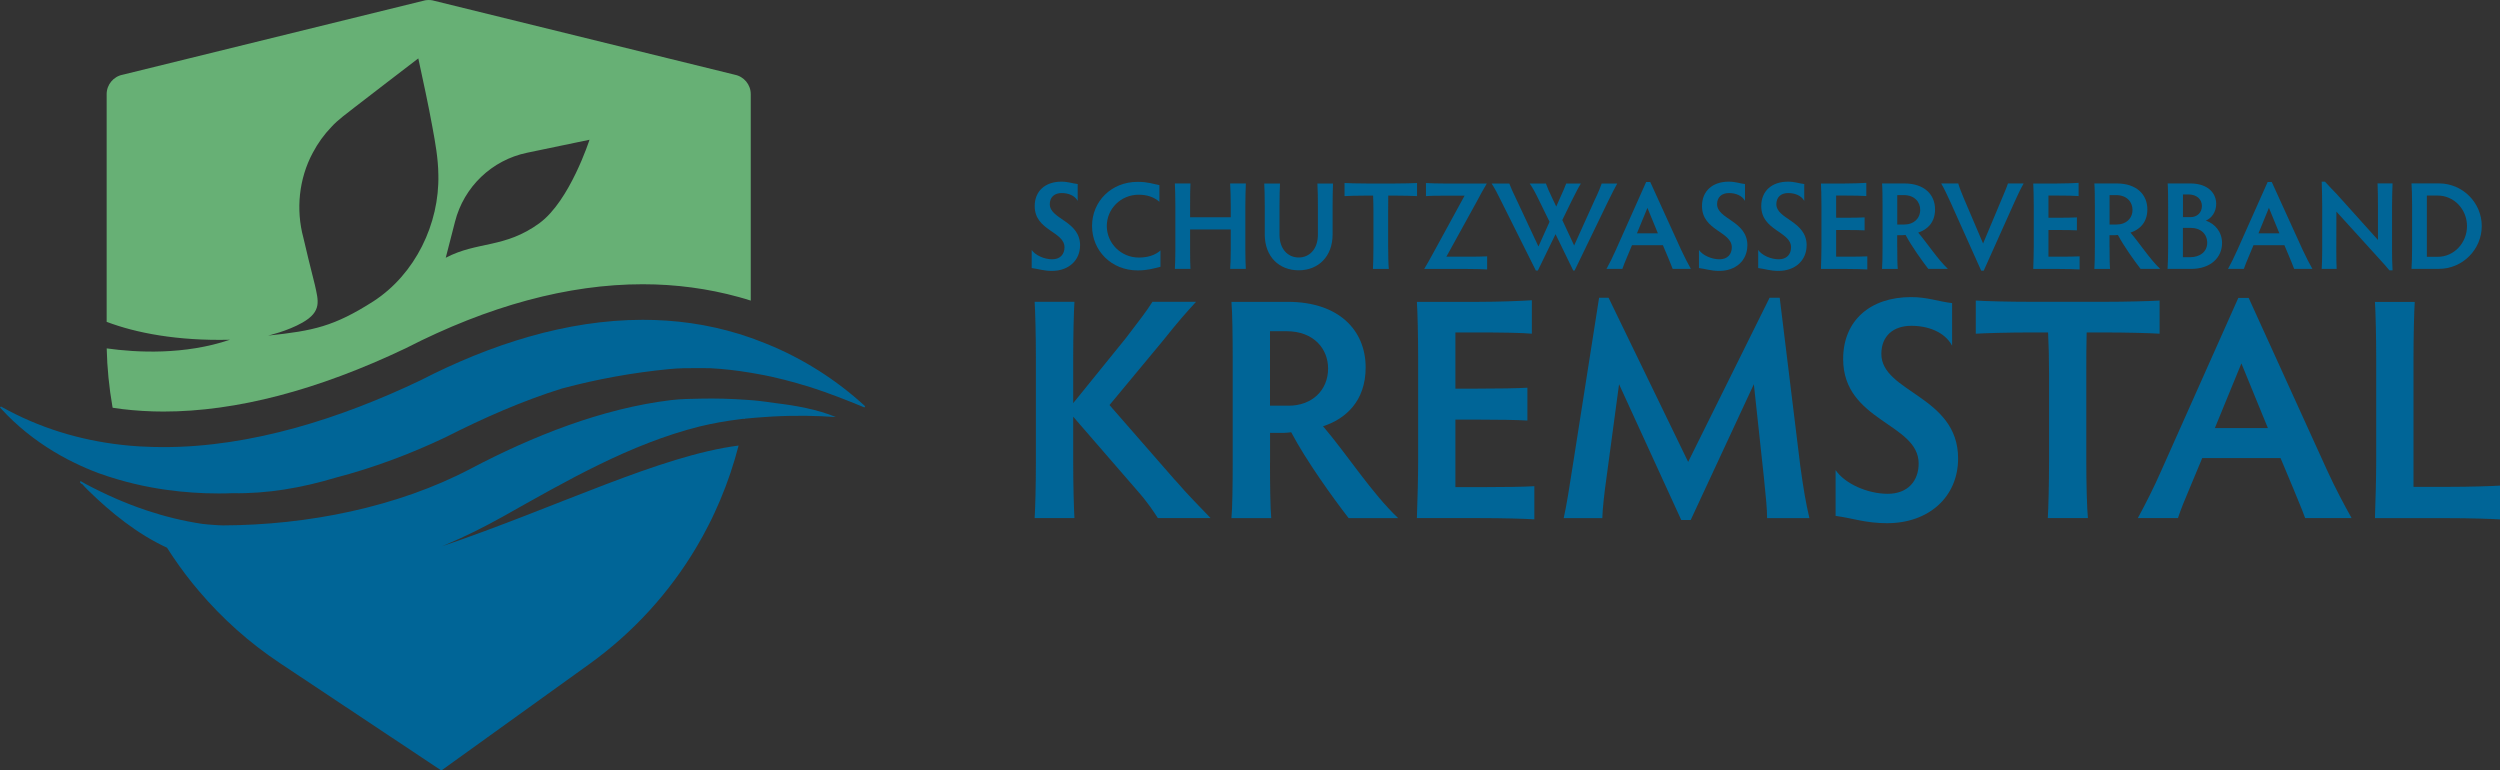 <svg xmlns="http://www.w3.org/2000/svg" id="b" viewBox="0 0 500 154.09"><rect x="0" y="0" width="500" height="154.09" fill="#333333" stroke="none"/><g id="c"><path d="M216.01,49.07c0,3.04-2.32,5.11-5.61,5.11-1.7,0-2.72-.4-4.06-.57v-3.62c.72,1.07,2.52,1.87,4.11,1.87s2.45-1.02,2.45-2.39c0-3.19-5.96-3.32-5.96-8.25,0-3.05,2.14-4.89,5.36-4.89,1.32,0,2.14.35,3.24.48v3.37c-.57-1.07-1.87-1.57-3.21-1.57-1.42,0-2.37.8-2.37,2.22,0,3.04,6.06,3.32,6.06,8.26" style="fill:#006597;"></path><path d="M232.08,53.36c-1.45.35-2.55.72-4.56.72-5.26,0-9.11-3.96-9.11-8.88s3.84-8.83,9.11-8.83c2.1,0,3.09.42,4.36.65v3.34c-1.09-.97-2.54-1.42-4.14-1.42-3.57,0-6.38,2.82-6.38,6.26s2.82,6.31,6.41,6.31c1.7,0,3.22-.43,4.32-1.42v3.27Z" style="fill:#006597;"></path><path d="M234.97,53.78c.05-.7.1-2.3.1-3.62v-9c0-1.77-.05-3.79-.1-4.47h3.12c-.05.67-.07,2.69-.07,4.47v2.29h8.13v-2.29c0-1.42-.05-3.42-.12-4.47h3.14c-.05,1.09-.1,3.09-.1,4.47v9.03c0,1.3.05,2.89.1,3.59h-3.14c.07-.7.12-2.3.12-3.62v-4.26h-8.13v4.29c0,1.3.02,2.89.07,3.59h-3.12Z" style="fill:#006597;"></path><path d="M256,36.7c-.05.67-.1,2.69-.1,4.47v5.79c0,2.8,1.64,4.54,3.84,4.54s3.84-1.75,3.84-4.54v-5.79c0-1.42-.02-3.42-.1-4.47h3.12c-.05,1.1-.08,3.09-.08,4.47v5.71c0,4.47-2.89,7.18-6.78,7.18s-6.79-2.69-6.79-7.18v-5.71c0-1.77-.05-3.79-.1-4.47h3.14Z" style="fill:#006597;"></path><path d="M279.02,36.7c1.72,0,3.64-.05,4.39-.1v2.62c-.75-.05-2.67-.1-4.39-.1h-1.37c-.02.92-.02,2.17-.02,3.22v6.98c0,1.7.05,3.69.13,4.47h-3.17c.05-.77.1-2.77.1-4.47v-6.98c0-1.05-.02-2.3-.07-3.22h-1.37c-1.7,0-3.57.05-4.34.1v-2.62c.77.05,2.64.1,4.34.1h5.79Z" style="fill:#006597;"></path><path d="M289.28,51.34h4.04c1.69,0,3.34-.02,4.11-.07v2.62c-.77-.05-2.42-.1-4.11-.1h-8.48c.6-1,1.2-2.05,2.14-3.79l5.94-10.87h-3.54c-1.72,0-3.42.02-4.19.1v-2.62c.77.05,2.47.1,4.19.1h7.98c-.65,1.07-1.37,2.39-2.1,3.77l-5.99,10.87Z" style="fill:#006597;"></path><path d="M323.45,36.7c-.55,1-.97,1.8-1.82,3.54l-6.71,13.87h-.27l-3.54-7.28-3.54,7.28h-.4l-6.96-13.94c-.72-1.47-1.27-2.52-1.89-3.47h3.54c.3.8.72,1.75,1.27,2.87l4.56,9.73,2.22-4.94-2.05-4.19c-.87-1.8-1.28-2.52-1.92-3.47h3.24c.25.72.57,1.47,1.37,3.14l.7,1.47.67-1.52c.7-1.55,1.07-2.39,1.32-3.09h2.94c-.43.67-.95,1.67-1.85,3.47l-1.87,3.84,2.37,5.09,4.09-9.06c.9-1.87,1.2-2.72,1.42-3.34h3.09Z" style="fill:#006597;"></path><path d="M329.49,41.56l-2.1,5.11h4.19l-2.1-5.11ZM334.53,53.78c-.23-.65-.6-1.5-.97-2.42l-.98-2.32h-6.18l-.95,2.27c-.45,1.05-.75,1.8-.98,2.47h-3.17c.6-1.1,1.25-2.37,1.87-3.79l6.06-13.59h.82l6.19,13.59c.65,1.42,1.37,2.77,1.94,3.79h-3.67Z" style="fill:#006597;"></path><path d="M349.47,49.07c0,3.04-2.32,5.11-5.61,5.11-1.7,0-2.72-.4-4.07-.57v-3.62c.73,1.07,2.52,1.87,4.12,1.87s2.45-1.02,2.45-2.39c0-3.19-5.96-3.32-5.96-8.25,0-3.05,2.14-4.89,5.36-4.89,1.32,0,2.14.35,3.24.48v3.37c-.57-1.07-1.87-1.57-3.21-1.57-1.42,0-2.37.8-2.37,2.22,0,3.04,6.06,3.32,6.06,8.26" style="fill:#006597;"></path><path d="M361.32,49.07c0,3.04-2.32,5.11-5.61,5.11-1.7,0-2.72-.4-4.07-.57v-3.62c.73,1.07,2.52,1.87,4.12,1.87s2.45-1.02,2.45-2.39c0-3.19-5.96-3.32-5.96-8.25,0-3.05,2.14-4.89,5.36-4.89,1.32,0,2.14.35,3.24.48v3.37c-.57-1.07-1.87-1.57-3.21-1.57-1.42,0-2.37.8-2.37,2.22,0,3.04,6.06,3.32,6.06,8.26" style="fill:#006597;"></path><path d="M367.23,51.34h1.97c1.72,0,3.52-.02,4.26-.07v2.62c-.75-.05-2.55-.1-4.26-.1h-5.01c.05-1.37.1-3.34.1-4.47v-8.18c0-1.72-.05-3.69-.1-4.44h4.81c1.72,0,3.49-.07,4.26-.13v2.64c-.77-.07-2.54-.1-4.26-.1h-1.77v4.44h1.65c1.69,0,3.27-.02,4.04-.07v2.59c-.77-.05-2.35-.07-4.04-.07h-1.65v5.34Z" style="fill:#006597;"></path><path d="M379.45,44.9h1.47c1.82,0,3.12-1.2,3.12-2.94,0-1.52-1.09-2.94-3.29-2.94h-1.3v5.89ZM379.45,49.42c0,1.7.02,3.59.1,4.37h-3.14c.07-.77.1-2.67.1-4.37v-8.26c0-1.69-.02-3.71-.1-4.47h4.47c3.96,0,6.13,2.2,6.13,5.19,0,2.67-1.6,4.06-3.37,4.64,1.89,2.22,3.87,5.31,5.94,7.26h-3.92c-1.2-1.55-3.34-4.52-4.54-6.79-.23.02-.43.05-.63.05h-1.05v2.37Z" style="fill:#006597;"></path><path d="M396.62,48.69l3.82-9.11c.42-1.02.9-2.1,1.15-2.89h3.14c-.57,1-1.27,2.44-1.85,3.76l-6.14,13.69h-.5l-6.14-13.69c-.62-1.34-1.27-2.77-1.87-3.76h3.42c.23.82.65,1.87,1.07,2.87l3.89,9.13Z" style="fill:#006597;"></path><path d="M409.69,51.34h1.97c1.72,0,3.52-.02,4.26-.07v2.62c-.75-.05-2.55-.1-4.26-.1h-5.01c.05-1.37.1-3.34.1-4.47v-8.18c0-1.72-.05-3.69-.1-4.44h4.81c1.72,0,3.49-.07,4.26-.13v2.64c-.77-.07-2.54-.1-4.26-.1h-1.77v4.44h1.65c1.69,0,3.27-.02,4.04-.07v2.59c-.77-.05-2.35-.07-4.04-.07h-1.65v5.34Z" style="fill:#006597;"></path><path d="M421.91,44.9h1.47c1.82,0,3.12-1.2,3.12-2.94,0-1.52-1.09-2.94-3.29-2.94h-1.3v5.89ZM421.91,49.42c0,1.7.02,3.59.1,4.37h-3.14c.07-.77.1-2.67.1-4.37v-8.26c0-1.69-.02-3.71-.1-4.47h4.47c3.96,0,6.13,2.2,6.13,5.19,0,2.67-1.6,4.06-3.37,4.64,1.89,2.22,3.87,5.31,5.94,7.26h-3.92c-1.2-1.55-3.34-4.52-4.54-6.79-.23.02-.43.05-.63.05h-1.05v2.37Z" style="fill:#006597;"></path><path d="M436.58,51.44h1.42c2.02,0,3.44-1.1,3.44-2.89s-1.35-2.97-3.24-2.97h-1.62v5.86ZM436.58,43.43h1.5c1.3,0,2.3-.85,2.3-2.24s-1.12-2.3-2.64-2.3h-1.15v4.54ZM433.51,53.78c.07-.77.12-2.77.12-4.47v-7.66c0-1.72-.02-4.22-.1-4.96h4.49c3.67,0,5.22,2.02,5.22,4.09,0,1.65-.95,2.87-2.07,3.35,1.75.6,3.24,2.17,3.24,4.49,0,2.79-2.17,5.16-6.19,5.16h-4.72Z" style="fill:#006597;"></path><path d="M453.79,41.56l-2.1,5.11h4.19l-2.1-5.11ZM458.83,53.78c-.23-.65-.6-1.5-.97-2.42l-.98-2.32h-6.18l-.95,2.27c-.45,1.05-.75,1.8-.98,2.47h-3.17c.6-1.1,1.25-2.37,1.87-3.79l6.06-13.59h.82l6.19,13.59c.65,1.42,1.37,2.77,1.94,3.79h-3.67Z" style="fill:#006597;"></path><path d="M464.34,53.78c.05-.7.1-2.3.1-3.62v-8.96c0-1.52-.05-3.52-.1-4.87h.65c.95,1.05,1.5,1.6,2.32,2.45l8.28,9.21v-6.84c0-1.42-.02-3.42-.08-4.47h3c-.05,1.09-.1,3.09-.1,4.47v9.15c0,1.05.02,2.32.1,3.77h-.63c-.7-.82-1.22-1.45-2.02-2.3l-8.58-9.45-.02,7.86c0,1.3.02,2.89.07,3.59h-2.99Z" style="fill:#006597;"></path><path d="M485.37,51.36h2.2c3.24,0,5.83-2.79,5.83-6.14s-2.59-6.11-5.86-6.11h-2.17v12.25ZM482.3,53.78c.07-.77.12-2.77.12-4.47v-8.16c0-1.7-.05-3.72-.12-4.47h5.49c4.69,0,8.56,3.81,8.56,8.53s-3.87,8.56-8.56,8.56h-5.49Z" style="fill:#006597;"></path><path d="M234.99,95.98c2.78,3.22,4.92,5.31,7.13,7.64h-10.55c-.82-1.26-1.89-2.97-4.17-5.56l-12.76-14.72v8.97c0,4.61.13,9.34.25,11.3h-7.96c.13-1.96.25-6.7.25-11.3v-20.65c0-4.61-.13-9.41-.25-11.3h7.96c-.13,1.89-.25,6.7-.25,11.3v8.97l10.48-12.94c2.84-3.73,4.1-5.31,5.37-7.33h8.72c-2.08,2.27-3.6,3.98-6.51,7.64l-10.8,13.01,13.07,14.97Z" style="fill:#006597;"></path><path d="M254,81.14h3.73c4.61,0,7.89-3.03,7.89-7.45,0-3.85-2.78-7.45-8.34-7.45h-3.28v14.9ZM254,92.57c0,4.29.06,9.09.25,11.05h-7.96c.19-1.96.25-6.76.25-11.05v-20.9c0-4.3-.07-9.41-.25-11.3h11.3c10.04,0,15.54,5.56,15.54,13.13,0,6.76-4.04,10.3-8.52,11.75,4.8,5.62,9.79,13.45,15.03,18.38h-9.91c-3.03-3.91-8.46-11.43-11.49-17.18-.57.06-1.07.13-1.58.13h-2.65v6Z" style="fill:#006597;"></path><path d="M291.08,97.43h4.99c4.36,0,8.91-.06,10.8-.19v6.63c-1.89-.13-6.44-.25-10.8-.25h-12.69c.13-3.47.25-8.46.25-11.3v-20.71c0-4.35-.12-9.34-.25-11.24h12.19c4.35,0,8.84-.19,10.8-.32v6.69c-1.96-.19-6.44-.25-10.8-.25h-4.49v11.24h4.17c4.29,0,8.27-.06,10.23-.19v6.57c-1.96-.13-5.94-.19-10.23-.19h-4.17v13.51Z" style="fill:#006597;"></path><path d="M312.74,103.62c.5-2.08,1.26-6.88,1.96-11.43l5.12-32.65h1.89l15.92,32.84,16.29-32.84h2.02l4.11,33.6c.63,4.61,1.14,7.58,1.83,10.48h-8.46c0-1.83-.25-4.29-.63-8.02l-2.02-18.76-12.63,27.16h-1.89l-12.44-27.16-2.53,18.82c-.44,3.1-.75,5.94-.82,7.96h-7.7Z" style="fill:#006597;"></path><path d="M391.62,91.69c0,7.7-5.87,12.95-14.21,12.95-4.29,0-6.88-1.01-10.29-1.46v-9.16c1.83,2.71,6.38,4.74,10.42,4.74s6.19-2.59,6.19-6.06c0-8.08-15.1-8.4-15.1-20.9,0-7.7,5.43-12.38,13.58-12.38,3.35,0,5.43.89,8.21,1.2v8.52c-1.45-2.71-4.74-3.98-8.15-3.98-3.6,0-6,2.02-6,5.62,0,7.7,15.35,8.4,15.35,20.9" style="fill:#006597;"></path><path d="M420.8,60.36c4.36,0,9.22-.13,11.12-.25v6.63c-1.89-.13-6.76-.25-11.12-.25h-3.47c-.07,2.34-.07,5.49-.07,8.15v17.68c0,4.29.13,9.34.32,11.3h-8.02c.13-1.96.25-7.01.25-11.3v-17.68c0-2.65-.07-5.81-.19-8.15h-3.47c-4.3,0-9.03.13-10.99.25v-6.63c1.96.13,6.7.25,10.99.25h14.65Z" style="fill:#006597;"></path><path d="M448.28,72.68l-5.31,12.94h10.61l-5.3-12.94ZM461.03,103.62c-.57-1.64-1.52-3.79-2.46-6.13l-2.46-5.88h-15.66l-2.4,5.75c-1.14,2.65-1.89,4.55-2.46,6.25h-8.02c1.51-2.78,3.16-6,4.74-9.6l15.35-34.42h2.08l15.66,34.42c1.64,3.6,3.47,7.01,4.92,9.6h-9.28Z" style="fill:#006597;"></path><path d="M482.7,97.37h6.88c4.29,0,8.52-.13,10.42-.25v6.76c-1.89-.12-6.13-.25-10.42-.25h-14.59c.13-3.47.25-8.46.25-11.3v-20.65c0-4.36-.12-9.41-.25-11.3h7.96c-.13,1.89-.25,6.95-.25,11.3v25.7Z" style="fill:#006597;"></path><path d="M148.62,83.77c.09,0,.18-.02.27-.02h0c-.09,0-.18.02-.27.02M107.9,44.63c-6.99,5.09-12.4,3.58-18.75,6.92,0,0,1.34-5.24,1.86-7.24,1.78-6.96,7.37-12.3,14.4-13.76,3.12-.65,12.49-2.6,12.49-2.6,0,0-3.93,12.24-10,16.67M74.72,60.24c-7.94,5.06-11.99,5.91-21.11,6.88,0,0,3.91-.9,6.88-2.6,3.93-2.24,3.17-4.38,2.49-7.52h0c-.38-1.58-1.01-4.06-1.33-5.35-.22-.91-.77-3.21-.97-4.09-1.53-5.64-.9-11.83,1.87-16.99,1-1.9,2.27-3.67,3.77-5.22,1.22-1.36,3.18-2.76,4.62-3.9,4.11-3.2,8.58-6.57,12.72-9.77.95,4.44,2.02,9.29,2.82,13.73.57,3.1,1.16,6.33,1.19,9.53.24,9.85-4.65,19.9-12.94,25.29M146.94,14.94L86.48.07c-.49-.09-.99-.09-1.47,0L24.56,14.94c-1.87.35-3.23,1.99-3.23,3.89v45.54c5.86,2.22,14.13,3.83,24.65,3.58-9.06,3.07-18.64,2.57-24.64,1.73.09,3.93.48,7.81,1.14,11.62.01.09.03.17.05.25,1.26.2,2.53.35,3.82.47,1.43.13,2.87.22,4.33.26.67.02,1.36.03,2.03.03,14.5,0,30.81-4.26,48.44-12.66,16.55-8.49,32.49-12.8,47.39-12.8,6.61,0,13.05.86,19.22,2.56.8.22,1.6.45,2.39.71V18.83c0-1.9-1.35-3.53-3.22-3.89" style="fill:#67b075;"></path><path d="M173.03,81.25v.02s-.14.22-.14.22c-3.57-1.48-7.1-2.86-10.66-4.01-3.52-1.09-7.12-2.07-10.74-2.69-.22-.04-.44-.08-.66-.12-.27-.05-.54-.09-.81-.14-2.68-.45-5.33-.75-7.97-.89-.03,0-.06,0-.09,0-.75-.02-1.51-.03-2.25-.02-1.95,0-4.04,0-6.01.21-7.13.7-14.22,1.98-21.15,3.83-.01,0-.02,0-.03,0-7.97,2.48-15.77,5.91-23.47,9.82-6.98,3.31-14.37,6.09-21.94,8.06-.02,0-.04.01-.06.02-6.67,1.99-13.53,3.21-20.55,3.08h0s0,0-.02,0c0,0,0,0-.02,0,0,0,0,0-.01,0,0,0,0,0,0,0-.91.04-1.81.05-2.71.05-3.44,0-6.87-.23-10.28-.7-2.21-.3-4.41-.71-6.59-1.23-2.31-.55-4.6-1.22-6.86-2.03,0,0,0,0,0,0-.11-.03-.21-.07-.32-.11-1.63-.61-3.23-1.29-4.79-2.06-.91-.44-1.81-.91-2.69-1.4-3.94-2.21-7.58-4.92-10.72-8.09h-.02s.02,0,.02,0c-.5-.51-1-1.03-1.48-1.56l.16-.22c7.67,4.31,15.77,6.72,24.06,7.67,1.22.14,2.45.25,3.68.32.87.05,1.73.09,2.6.11.74.02,1.48.03,2.23.03,17.58,0,35.52-5.8,51.31-13.33,13.97-7.19,29.23-12.13,44.52-12.13,6.43,0,12.87.87,19.22,2.82.8.25,1.59.51,2.39.79.23.08.46.16.69.25.75.27,1.51.57,2.26.87.09.04.18.07.27.11h.01s0,0,0,0c7.2,2.93,13.88,7.16,19.64,12.47" style="fill:#006597;"></path><path d="M167.18,83.41c-1.84-.12-3.83-.23-5.94-.25-2.07-.02-4.33.01-6.67.14-.36.02-.72.05-1.08.07-.17,0-.33.02-.5.03-1.32.09-2.69.2-4.07.34h-.02s0,0,0,0c-.09.01-.18.02-.27.03-.09,0-.18.02-.27.03-.19.02-.39.04-.58.07-2.62.32-5.17.79-7.66,1.38-.05,0-.09.02-.14.03-13.98,3.5-26.69,10.9-39.35,18.01-3.77,2.11-7.62,4.03-11.55,5.68-.24.1-.49.21-.73.31,23.48-8,43.53-18.11,59.37-20.17-.96,3.73-2.19,7.37-3.68,10.9-.35.83-.71,1.64-1.09,2.46-.37.82-.76,1.62-1.17,2.42-.78,1.55-1.62,3.08-2.51,4.57-5.38,9.06-12.62,17.04-21.41,23.36l-29.59,21.28-32.29-21.48c-6.11-4.06-11.52-8.91-16.15-14.36-1.87-2.19-3.61-4.48-5.21-6.86-.07-.1-.14-.19-.2-.3-.34-.52-.68-1.03-1.02-1.56-5.91-2.72-11.22-7.01-15.81-11.51-.41-.39-.8-.84-1.19-1.26-.05,0-.09,0-.14,0-.16-.19-.26-.31-.27-.33.05-.09.07-.14.13-.23.34.21.68.41,1.01.59,3.94,2.09,7.95,3.86,12.08,5.25,3.65,1.22,7.39,2.15,11.26,2.73.71.1,1.48.14,2.22.2.17.01.26.02.43.03.49.03,1,.07,1.49.07,16.8-.05,34.86-3.62,49.55-11.35,12.33-6.49,26.27-12.05,40.08-13.71,1.88-.23,3.9-.25,5.82-.29,3.13-.07,6.25.02,9.41.25.41.03.81.06,1.22.09.83.07,1.69.18,2.52.29.61.07,1.22.15,1.81.25.07,0,.15.01.21.03,3.9.47,8.23,1.23,11.94,2.77" style="fill:#006597;"></path><path d="M148.9,83.74h-.01c-.09,0-.18.02-.27.02.09,0,.18-.02.27-.03h.01Z" style="fill:#006597;"></path><path d="M148.9,83.74h-.01c-.09,0-.18.02-.27.02.09,0,.18-.02.27-.03h.01Z" style="fill:#fff;"></path></g></svg>